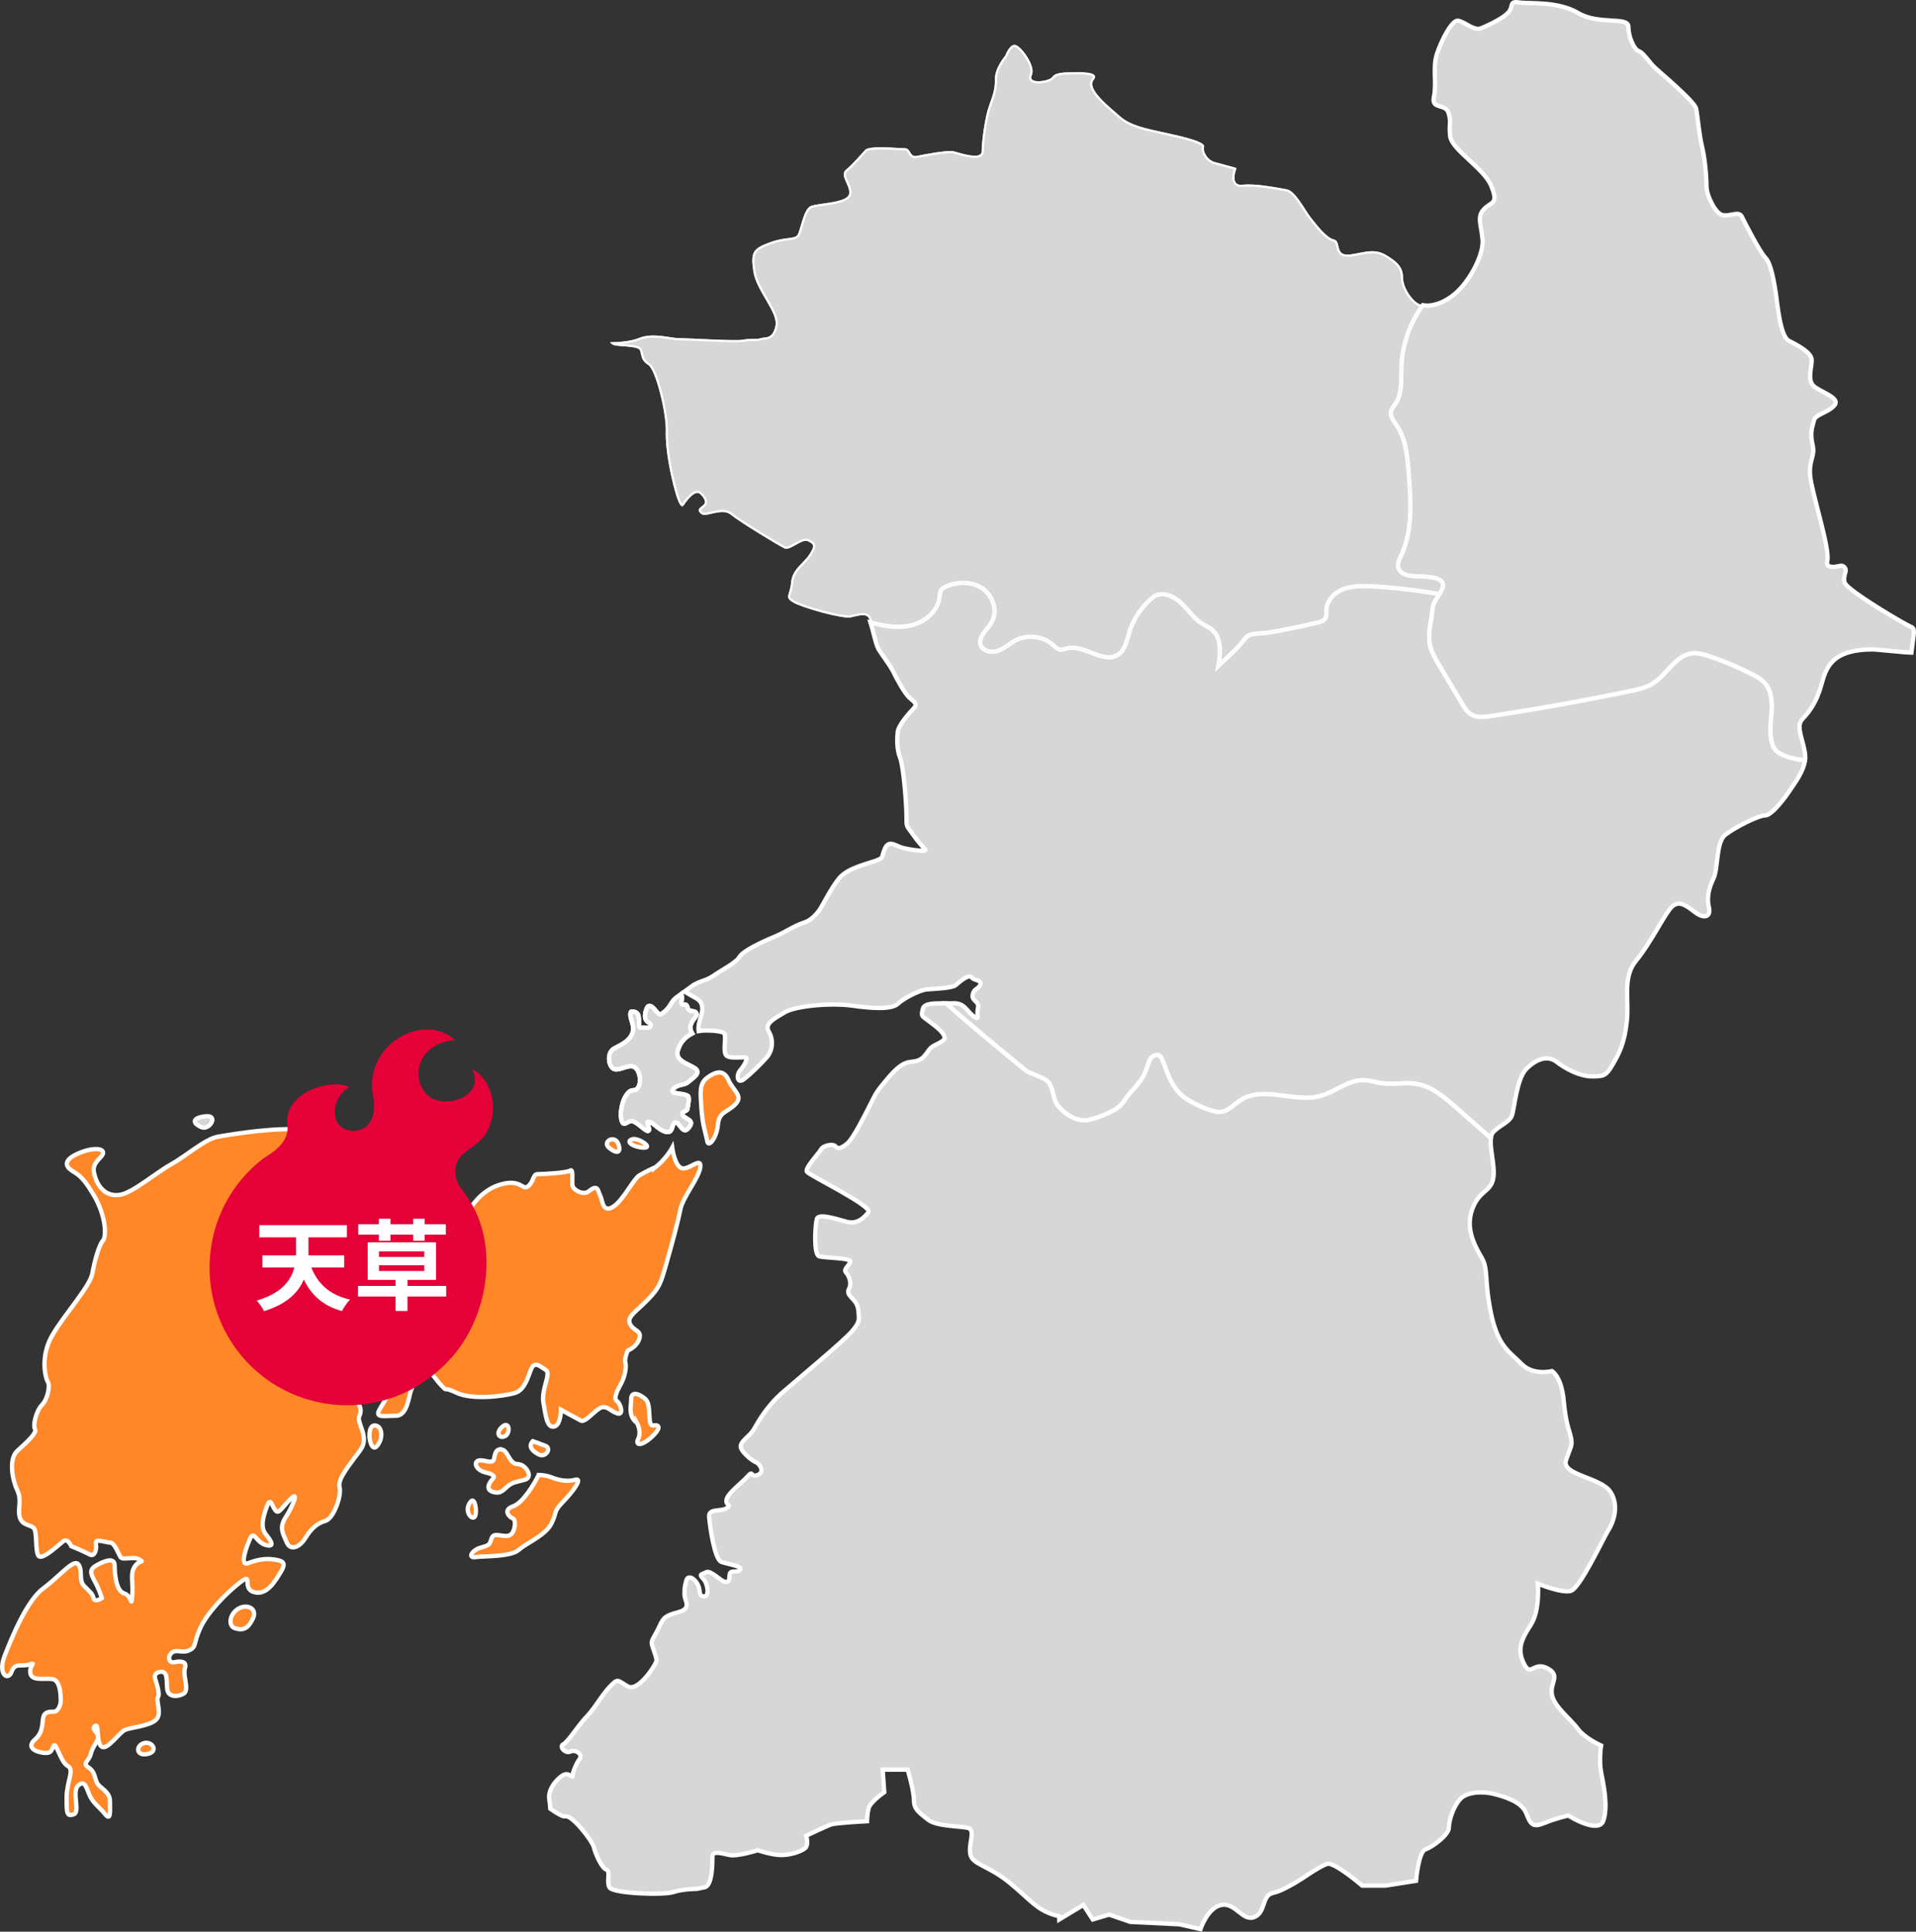<?xml version="1.0" encoding="UTF-8"?><svg id="_レイヤー_2" xmlns="http://www.w3.org/2000/svg" xmlns:xlink="http://www.w3.org/1999/xlink" viewBox="0 0 387.766 390.957"><rect x="0" y="0" width="387.766" height="390.957" fill="#333333" stroke="none"/><defs><style>.cls-1,.cls-2{fill:none;}.cls-3{fill:#d7d7d7;}.cls-3,.cls-4,.cls-2{stroke:#fff;stroke-miterlimit:10;stroke-width:.873px;}.cls-4,.cls-5{fill:#ff8728;}.cls-6{fill:#fff;}.cls-7{fill:#e50038;}.cls-8{clip-path:url(#clippath);}</style><clipPath id="clippath"><path class="cls-1" d="M248.34,33.476c-.935-.261-1.99-.549-2.56-.695-1.191-.309-2.388-1.847-2.088-3.08.304-1.226-6.259-2.452-8.94-3.073-2.688-.614-5.967-1.226-8.052-3.073-2.086-1.847-6.859-5.535-5.367-7.376,1.487-1.847-3.283-1.542-4.471-1.542-1.195,0-3.279,0-3.876.923-.595.924-5.07,1.535-4.175-.305.895-1.847-2.088-5.843-3.284-6.153-1.189-.301-2.085,2.157-2.085,2.157,0,0-2.084,2.462-2.084,4.611s-.3,3.073-1.195,5.535c-.895,2.458-1.491,7.379-1.491,9.219s-4.471.309-5.668,0c-1.187-.301-5.96.622-7.451.923-1.489.309-1.189-1.534-2.385-1.534s-7.158-.616-8.048.308c-.895.924-2.386,2.764-3.875,3.996-1.491,1.226.89,3.073.596,4.92-.304,1.841-6.264,1.841-7.754,2.459-1.489.614-2.085,4.916-2.684,5.837-.596.923-2.38.314-5.66,1.538-3.284,1.234-3.879,1.847-3.284,5.845.598,3.996,5.069,8.303,4.473,11.067-.596,2.77-2.085,2.155-2.98,2.462-.895.308-2.088,0-3.576.308-1.493.303-10.74-.308-12.822-.308s-5.368-1.228-8.348,0c-1.397.575-3.644.814-5.728.836.123.218.342.386.713.549.831.364,4.978.121,5.333,1.098.36.978.116,1.956,1.66,2.935,1.542.978,3.675,9.778,3.558,13.448-.12,3.663.95,8.554,1.538,10.874.592,2.327,1.425,5.139,2.129,4.032.713-1.098,2.373-3.179,3.322-2.2.948.978,1.304,1.713.473,2.32-.825.614-1.185.986-.236,1.713.948.738,4.148-1.342,5.928.123,1.778,1.468,9.835,6.36,10.908,6.844,1.064.494,3.552-2.076,4.736-1.462,1.189.608,1.425.855.243,2.685-1.193,1.833-3.443,2.934-3.679,5.626-.236,2.691-1.424,2.93.353,4.032,1.781,1.097,10.08,3.425,11.737,3.054,1.66-.363,2.725-.734,3.437-.119.184.158.368.585.551,1.152,2.454.649,4.965,1.135,7.454.745,3.081-.482,6.124-2.705,6.499-5.802.066-.548.063-1.144.394-1.584.223-.296.566-.475.905-.625,2.377-1.048,5.311-1.068,7.444.415,2.132,1.483,3.111,4.62,1.783,6.852-.903,1.518-2.78,2.917-2.177,4.578.471,1.299,2.253,1.605,3.548,1.125s2.328-1.48,3.558-2.107c2.417-1.232,5.574-.815,7.589,1.001.403.363.799.795,1.333.89.49.087.974-.133,1.456-.254,3.483-.876,7.359,3.279,10.335,1.268,1.426-.963,1.748-2.873,2.25-4.519.895-2.935,2.752-5.568,5.216-7.397,1.748-.838,3.851.141,5.261,1.472,1.409,1.33,2.489,3.03,4.114,4.087.736.479,1.571.817,2.227,1.401,1.906,1.7,1.628,4.702,1.195,7.219,1.286-1.26,3.822-3.311,5.4-5.499.927-1.284,3.018-.933,4.581-1.191,3.413-.563,6.804-1.256,10.164-2.077.578-.141,1.214-.328,1.522-.837.296-.49.189-1.109.204-1.681.05-1.862,1.536-3.448,3.258-4.16,1.722-.712,3.645-.718,5.507-.652,3.989.142,9.658.812,14.117,1.588,1.132-1.879,1.69-3.569-4.432-3.597-1.452-.007-3.307-.256-3.845-1.604-.322-.807.115-1.694.482-2.481,2.445-5.246,2.027-11.317,1.559-17.085-.263-3.237-.579-6.634-2.391-9.329-.617-.918-1.439-1.924-1.151-2.992.14-.518.522-.927.828-1.368,1.461-2.106,1.166-4.901,1.248-7.463.145-4.496,1.695-8.929,4.345-12.562-.396-.079-.747-.21-1.04-.39-1.487-.923-2.979-3.385-2.979-5.226s-.896-3.08-3.576-4.615c-2.688-1.538-5.368,0-7.752,0s-1.196-2.764-2.688-3.077c-1.489-.301-3.576-3.072-4.772-4.607-1.189-1.538-2.98-5.234-4.764-5.535-1.791-.309-6.267-1.232-8.947-.923-2.688.309-1.191-3.381-1.191-3.381,0,0-.896-.25-1.915-.536"/></clipPath></defs><g id="Layout"><path class="cls-3" d="M359.053,151.393c-1.048-2.009-.745-4.418-.551-6.676.194-2.258.17-4.771-1.328-6.471-.699-.793-1.648-1.316-2.588-1.799-2.797-1.435-5.704-2.656-8.687-3.648-1.104-.367-2.255-.707-3.412-.582-3.436.371-5.14,4.378-8.095,6.17-1.318.8-2.859,1.133-4.368,1.448-9.359,1.95-18.771,3.641-28.223,5.07-1.419.214-2.987.393-4.185-.396-.745-.49-1.225-1.283-1.68-2.049-1.578-2.654-3.155-5.308-4.733-7.962-.719-1.209-1.448-2.444-1.762-3.815-.572-2.496.297-5.069.51-7.621.071-.859.793-1.861,1.367-2.815-4.458-.776-10.128-1.446-14.117-1.588-1.862-.066-3.785-.061-5.507.652-1.722.712-3.208,2.297-3.258,4.16-.015.572.092,1.191-.204,1.681-.308.509-.944.696-1.522.837-3.36.821-6.751,1.513-10.164,2.077-1.563.258-3.654-.093-4.581,1.191-1.579,2.188-4.114,4.239-5.4,5.499.434-2.517.711-5.519-1.195-7.219-.656-.585-1.491-.922-2.227-1.402-1.624-1.057-2.704-2.757-4.114-4.087-1.41-1.33-3.513-2.31-5.261-1.472-2.464,1.829-4.321,4.462-5.216,7.397-.502,1.646-.824,3.555-2.25,4.518-2.976,2.011-6.852-2.144-10.335-1.268-.482.121-.967.341-1.456.254-.534-.095-.93-.527-1.333-.89-2.015-1.816-5.172-2.233-7.589-1.001-1.231.627-2.263,1.628-3.558,2.107-1.296.479-3.078.173-3.548-1.125-.602-1.661,1.274-3.06,2.177-4.578,1.328-2.232.349-5.37-1.783-6.852-2.133-1.483-5.067-1.463-7.444-.415-.339.149-.683.328-.905.625-.331.441-.328,1.037-.394,1.584-.375,3.096-3.418,5.319-6.499,5.802-2.488.389-4.999-.096-7.454-.746.528,1.629,1.054,4.417,1.582,5.328.713,1.223,2.373,3.299,3.083,4.761.712,1.472,2.254,4.284,3.202,5.141.948.848,1.775,1.219.833,2.197-.948.979-3.088,3.423-3.206,4.765-.117,1.349-.236,3.301.477,5.139.709,1.833,1.3,9.408,1.3,11.854s0,1.83,1.185,3.542c1.186,1.713,2.018,2.571,2.61,3.179.036.037.056.07.064.099.123.453-3.004-.001-4.451-.342-1.537-.364-2.962-1.833-3.788.121-.831,1.956-.123,1.712-1.545,2.32-1.424.615-5.924,1.472-7.705,3.669-1.778,2.2-3.315,5.504-4.027,6.484-.712.978-1.75,2.044-2.962,2.439-2.256.734-3.795,1.956-6.168,2.935-2.37.978-6.281,2.811-6.993,4.032-.712,1.222-3.675,2.691-5.212,3.788-1.545,1.103-3.083,1.103-4.507,2.201-.478.369-.969.724-1.433,1.057l2.095,1.195c.379.216.767.44,1.044.777.505.614.548,1.492.396,2.272-.151.78-.47,1.521-.611,2.303-.085.474-.102.96-.054,1.439,1.64-.273,4.494-.036,5.082.369.713.488-.359,3.906.59,4.64.948.734,4.035,0,4.035.492,0,.486-.477,1.466-1.309,2.444-.828.979-.588,2.81.716,1.833,1.302-.978,3.315-2.931,4.625-4.403,1.3-1.462,1.417-3.661.469-5.255-.948-1.585.948-2.56,3.206-3.909,2.25-1.342,9.479-1.956,13.751-1.342,4.263.611,7.939.735,9.122-.367,1.185-1.105,4.387-2.811,5.925-2.931,1.545-.127,5.103-.25,5.808-.859.716-.613,2.61-2.32,3.206-1.589.588.734,2.133.492,1.777,1.468-.356.979-1.306.727-1.542,2.076-.235,1.342,1.419,1.222,1.065,2.685-.353,1.472.475,2.691-.95,1.593-1.417-1.098-1.777-2.691-4.147-2.564-.417.021-.863.023-1.317.021,3.987,3.647,10.813,9.251,16.04,13.533.821.673,3.499,1.38,4.373,2.149,1.291,1.135,1.108,3.685,2.087,4.909,1.643,2.052,4.324,3.651,6.839,2.884,2.327-.71,5.447-1.754,6.733-3.82.973-1.562,3-3.292,3.973-5.207.972-1.915.889-4.014,2.729-4.014,1.257,0,1.476,4.049,3.85,7.101,1.806,2.322,5.691,3.745,7.381,4.251,3.302.988,4.07-2.079,7.379-3.043,4.621-1.345,9.689,1.282,14.33.004,3.027-.834,5.63-3.278,8.769-3.207,1.212.027,2.381.439,3.581.612,2.392.346,4.856-.258,7.235.169,3.021.542,5.487,2.651,7.791,4.679,2.378,2.093,4.756,4.187,7.134,6.28.064-.531.215-.968.503-1.264,1.417-1.468,3.314-1.956,3.791-3.425.473-1.465.948-7.332,2.846-9.289,1.897-1.956,4.266-2.935,6.16-1.47,1.897,1.47,4.744,2.935,7.11,2.935s2.846,0,4.27-2.444c1.421-2.447,2.37-4.397,2.846-8.8.472-4.401-.95-8.801,1.897-12.223,2.846-3.425,5.693-9.287,7.11-10.757,1.425-1.47,2.846-.488,4.744.978,1.897,1.463,3.314.978,2.845-.978-.479-1.956,0-3.913.95-5.87.945-1.953.469-7.332,2.366-8.801,1.897-1.465,6.641-3.913,8.066-3.913,1.417,0,4.263-3.905,5.212-5.374.786-1.219,2.551-3.439,2.86-5.835-2.481-.095-5.566-1.133-6.248-2.442Z"/><path class="cls-4" d="M143.156,231.057c-.401-2.066-.948-3.182-1.185-6.603-.236-3.419-.469-5.132,1.185-6.354,1.66-1.226,3.322-1.713,4.27.488.948,2.197,3.081,3.175,1.421,4.888-1.658,1.712-3.318,1.466-3.554,4.157-.24,2.689-1.898,4.646-2.137,3.424Z"/><path class="cls-4" d="M125.142,231.545c-.72-1.971-3.322-.488-1.897.735,1.421,1.218,2.602,1.218,1.897-.735Z"/><path class="cls-4" d="M132.727,236.188c2.133-1.713,3.319-3.909,3.319-3.909,0,0,.475,3.661,1.897,4.153,1.419.488,4.027-2.447,3.791-.242-.233,2.2-3.554,6.113-4.027,8.552-.477,2.447-1.662,6.848-2.846,11.001-1.185,4.157-1.424,4.891-3.795,7.338-2.373,2.441-4.27,3.423-3.554,4.891.713,1.462,2.373,1.222,1.894,2.931-.469,1.709-2.367,2.443-2.367,2.443,0,0-.712,1.709-.475,2.445.233.734,0,2.69-.948,4.399s-1.421,2.938-.709,3.419c.709.494,1.421,2.938,0,2.451-1.425-.494-1.898-1.47-3.085-1.222-1.185.246-3.315,3.179-4.264,2.683-.948-.488-4.031-2.197-4.031-2.197,0,0,0,3.179-1.424,3.419-1.421.246-1.655-2.197-2.134-4.887-.469-2.685,1.66-5.862.479-6.598-1.193-.734-1.897-1.468-2.61-.734-.716.734-1.185,4.647-3.558,5.375-2.37.734-8.771,1.468-11.853,0-3.081-1.463-1.66,0-3.081-1.463-1.425-1.47-2.61-3.913-3.792-3.179-1.185.735-1.897,2.931-2.373,4.153-.474,1.223-.709,5.136-3.083,5.136s-4.264.488-3.315-1.222c.946-1.716,1.894-2.691,1.894-4.153s-.475-4.16-2.373-4.407c-1.897-.24-1.419,1.23-2.846-.24-1.419-1.47,1.662-2.443-1.419-1.47-3.083.982-4.979,2.939-4.743,5.622.236,2.691,1.897,2.204,3.558,2.451,1.658.24,2.603,1.956,1.897,3.419-.712,1.47,2.133,4.153.236,6.844-1.897,2.691-4.743,5.87-4.27,7.578.475,1.709-1.185,6.356-2.846,6.844-1.654.488-2.838,1.468-4.027,3.425-1.185,1.957-3.083,2.693-3.795.975-.709-1.709-1.658-2.932-.236-5.136,1.424-2.196,2.846-5.622.948-3.665-1.897,1.956-2.37,3.179-3.083,2.197-.712-.975-.948-2.685-1.66-.727-.705,1.956-1.419,4.153-.236,5.622,1.185,1.47,1.897,2.691,0,2.197-1.894-.486-2.367-2.931-3.079-1.463-.713,1.463-2.373,5.87-.475,5.136,1.894-.741,3.554-.982,5.218-.741,1.654.255,2.603.494,1.419,2.451-1.185,1.956-2.846,4.887-5.448,4.153-2.609-.734,0-4.153-2.846-1.956-2.846,2.204-6.637,6.117-8.062,9.289-1.421,3.184-.709,3.672-2.133,4.407-1.421.734-2.61-.248-3.558.486-.95.734-.705,2.196.475,1.956,1.185-.248,2.61-.248,2.134,1.215-.473,1.476.948,4.407-.236,5.141-1.185.727-3.079.727-3.322-.734-.236-1.47.243-3.913-1.419-3.673-1.664.248-.948,1.717-.948,1.717,0,0,.948,2.691.469,3.419-.469.734.948,3.425-.469,4.647-1.429,1.222-4.981,1.463-6.164,1.956-1.189.486-3.558,4.153-4.74,3.419-1.193-.727-.479-5.128-1.424-4.154-.95.975,1.66,1.222.233,3.425-1.417,2.197-.705,2.197-1.654,3.419s0,1.222.705,1.956c.716.734.716,1.717,1.193,2.691.468.982,2.602,1.709,2.602,3.665s.243,4.161-.948,2.691c-1.186-1.468-2.367-2.204-3.079-3.672-.712-1.463-.948-3.419-2.37-2.197-1.425,1.222.473,5.383-.95,5.87-1.424.488-1.424-.248-1.424-3.419s1.662-5.629.24-6.365c-1.425-.727-2.373-4.887-2.842-4.153-.479.735-.243,1.709-2.141,1.47-1.897-.248-3.314-1.23-1.654-2.691,1.654-1.47,1.421-3.179,1.654-4.407.243-1.214,1.193-1.214,2.141-1.214s1.417-1.47,1.417-2.204,0-4.153-1.66-4.394c-1.655-.255-4.264.48-4.5-1.23-.24-1.709,1.421-2.197-.24-1.709-1.658.486-2.844-.488-3.556,1.463-.712,1.956-2.844.494-1.425-3.171,1.425-3.672,4.508-11.245,7.822-13.695,3.323-2.443,6.168-6.11,7.118-4.887.948,1.228,0,3.179,1.185,4.399,1.185,1.222,1.662,1.47,1.897,2.445.238.981,1.662,0,1.662,0,0,0-.479-1.709-1.424-3.419-.95-1.717-1.185-2.451.712-3.425,1.894-.982,3.315-1.223,3.315.246s.243,5.136,1.897,5.622c1.662.486,1.424,3.171,1.662.486.235-2.691-.473-4.399.475-5.862.948-1.476,2.133-.734.948-1.476-1.189-.727-3.322.255-3.795-.481-.475-.734-1.187-2.938-2.137-2.938s-3.078-.975-2.846.248c.244,1.222-.307,2.654-1.182,2.196-1.897-.974-3.795-1.709-3.795-1.709,0,0-.708-1.709-1.654-.974-.948.726-4.27,3.913-4.986,2.93-.705-.974-.233-4.887-.95-5.622-.704-.734-2.366-.486-2.841-2.204-.473-1.709.475-3.425-.473-5.375-.948-1.956-1.897-6.358,0-8.074,1.898-1.701,4.031-3.658,3.558-4.394-.475-.734.236-3.672,1.421-4.895,1.182-1.215,1.662-3.905,1.182-4.64-.469-.735-1.654-5.136.948-9.535,2.61-4.403,7.589-9.779,8.065-12.469.473-2.685,1.417-5.866,2.133-6.598.713-.734.713-4.891-1.898-9.29-2.609-4.401-3.557-4.157-4.743-5.136-1.185-.978-.948-2.2,2.133-3.419,3.079-1.228,5.689-.734,4.027.979-1.654,1.705-1.654,2.439-.948,4.397.712,1.956,2.373,3.669,4.983,3.179,2.606-.489,7.114-4.401,10.193-6.114,3.081-1.712,6.873-5.131,9.482-5.618,2.61-.492,16.361-2.691,18.726-.735,2.377,1.956,2.846,1.712,2.377,4.64-.479,2.935-.236,7.095.469,8.073.712.978,1.185,3.905.235,4.64-.942.734-.942,5.383,1.189,5.87,2.133.492,1.421,3.419,1.185,5.375-.236,1.956-.477.492-1.425,1.956-.948,1.468-.705.982,1.189,1.713,1.898.734,9.479-2.935,11.853-4.892,2.37-1.956,5.456-3.913,6.403-3.913s4.5.494,6.162-3.175c1.662-3.669,4.028-8.311,8.535-9.779,4.5-1.466,4.743,1.226,5.928.248,1.182-.978.948-2.447,1.898-2.447.944,0,5.924-.244,6.637-.735.705-.488.236,2.447.472,3.182.233.73,2.13,1.956,3.322.978,1.182-.978,1.654-.734,1.897,0,.233.731.469.978.705,1.956.24.971.712,2.441,2.61.971,1.897-1.462,3.795-5.375,4.977-6.11,1.189-.726,3.326-1.704,3.326-1.704Z"/><path class="cls-4" d="M127.988,230.565c1.16-.342,4.264,1.713,2.366,1.713s-4.027-1.222-2.366-1.713Z"/><path class="cls-3" d="M40.74,228.122c-2.067-.918-1.655-1.957.948-2.204,2.61-.244.713,2.934-.948,2.204Z"/><path class="cls-4" d="M128.936,288.017c-1.898-1.47-1.191-3.425-1.191-4.888,0-1.476,1.428-1.228,2.846,0,1.425,1.215.243,5.616,1.66,5.375,1.425-.248,1.425.734-.468,2.443-1.898,1.709-3.326,1.709-2.611.248.713-1.468-.236-3.178-.236-3.178Z"/><path class="cls-4" d="M109.019,298.527c-.712,1.47-3.079,5.622-5.212,6.356-2.133.727-.712,2.196,0,2.443.709.24.473,2.931-.712,3.425-1.185.486-3.083-.734-3.558.486-.472,1.223-.235,1.463-2.133,1.957-1.894.488-2.842,2.196-1.182,1.956,1.662-.248,7.11,0,8.771-1.468,1.662-1.47,5.456-2.932,6.637-5.383,1.186-2.443.236-2.196,2.371-4.393,2.129-2.204,4.027-4.895,2.373-4.407-1.66.494-3.558,0-4.743-.488-1.185-.486-2.612-.486-2.612-.486Z"/><path class="cls-4" d="M107.837,291.683c-.948.974-.236,1.949,1.182,2.683,1.429.742,2.61-1.214,1.429-1.709-1.193-.486-2.611-.974-2.611-.974Z"/><path class="cls-4" d="M101.673,293.392c1.15.299,1.421,2.932,3.083,2.932s3.314,2.691,1.42,3.179c-1.897.494-2.37.494-3.318,1.222-.948.735-1.425,1.717-3.079,1.23-1.66-.494-.716-1.956,0-2.691q.705-.734-1.428-1.222c-2.13-.494-2.61-2.204-1.417-2.451,1.185-.241,2.845.982,3.079-.481.235-1.478.708-1.957,1.66-1.717Z"/><path class="cls-4" d="M101.673,288.745c1.499-1.287,1.658,1.47.473,1.956-1.185.494-1.898-.727-.473-1.956Z"/><path class="cls-4" d="M95.272,303.909c.924-1.12,1.417,2.683.712,3.171-.712.488-2.137-1.47-.712-3.171Z"/><path class="cls-4" d="M75.834,288.504c1.442,0,1.894,2.443.469,4.153-1.419,1.709-2.366-4.153-.469-4.153Z"/><path class="cls-4" d="M48.57,325.417c-2.055.908-2.61,3.672-.948,4.153,1.658.494,2.607,0,3.554-1.957.946-1.957-.948-2.931-2.606-2.196Z"/><path class="cls-4" d="M29.124,352.799c1.662-.494,3.089,1.709.716,2.197-2.37.488-2.37-1.709-.716-2.197Z"/><path class="cls-5" d="M139.771,207.601c.113-.572.457-1.07.82-1.526.248-.311.523-.721.332-1.07-.277-.507-1.153-.226-1.545-.65-.162-.176-.198-.429-.281-.654-.083-.224-.274-.454-.511-.423-.108.014-.206.082-.315.085-.174.005-.314-.162-.347-.333-.033-.171.01-.347.039-.519.077-.453.05-.922-.07-1.366-.649.467-1.195.873-1.498,1.185-.588.607-.993,1.976-2.646,2.952-.633.372-1.52-2.023-2.503-1.669-.399.144-.917,1.769-.626,2.608s1.393.89,1.043,1.46c-.331.539-1.033.159-1.982.313-.621.101-.152-1.417-.509-2.555-.253-.804-1.468-.808-1.524-.626-.414,1.342.956,2.566.313,4.329-.643,1.763-2.872,2.588-3.703,3.077-1.654.978-1.041,4.097.261,4.224,1.302.119,2.79-1.083,3.859-.469,1.064.608,1.504,2.856.792,4.075-.716,1.228-1.27-.174-2.461,1.661-1.185,1.834-1.262,4.566-.782,5.424.468.853,1.086-.328,2.034-.209.948.121,2.648,2.054,3.181,1.982.738-.1-.601-1.943.104-1.877,1.093.101,2.379,2.187,4.016,2.086,1.006-.062.709-1.919,1.46-1.93.939-.013,1.551,3.09,2.973.626.782-1.356-1.474-1.293-1.617-2.451-.045-.366.985-.501,1.043-.834.174-1,.498-2.51.052-2.764-1.064-.614-3.843-.245-2.894-1.344.948-1.099,2.129-.611,3.079-1.47.948-.851,2.729-1.83,1.191-2.808-1.545-.979-4.031-1.469-3.322-3.669.624-1.925,1.79-2.727,2.871-3.31-.299-.457-.433-1.025-.327-1.562Z"/><path class="cls-3" d="M139.771,207.601c.113-.572.457-1.07.82-1.526.248-.311.523-.721.332-1.07-.277-.507-1.153-.226-1.545-.65-.162-.176-.198-.429-.281-.654-.083-.224-.274-.454-.511-.423-.108.014-.206.082-.315.085-.174.005-.314-.162-.347-.333-.033-.171.01-.347.039-.519.077-.453.05-.922-.07-1.366-.649.467-1.195.873-1.498,1.185-.588.607-.993,1.976-2.646,2.952-.633.372-1.52-2.023-2.503-1.669-.399.144-.917,1.769-.626,2.608s1.393.89,1.043,1.46c-.331.539-1.033.159-1.982.313-.621.101-.152-1.417-.509-2.555-.253-.804-1.468-.808-1.524-.626-.414,1.342.956,2.566.313,4.329-.643,1.763-2.872,2.588-3.703,3.077-1.654.978-1.041,4.097.261,4.224,1.302.119,2.79-1.083,3.859-.469,1.064.608,1.504,2.856.792,4.075-.716,1.228-1.27-.174-2.461,1.661-1.185,1.834-1.262,4.566-.782,5.424.468.853,1.086-.328,2.034-.209.948.121,2.648,2.054,3.181,1.982.738-.1-.601-1.943.104-1.877,1.093.101,2.379,2.187,4.016,2.086,1.006-.062.709-1.919,1.46-1.93.939-.013,1.551,3.09,2.973.626.782-1.356-1.474-1.293-1.617-2.451-.045-.366.985-.501,1.043-.834.174-1,.498-2.51.052-2.764-1.064-.614-3.843-.245-2.894-1.344.948-1.099,2.129-.611,3.079-1.47.948-.851,2.729-1.83,1.191-2.808-1.545-.979-4.031-1.469-3.322-3.669.624-1.925,1.79-2.727,2.871-3.31-.299-.457-.433-1.025-.327-1.562Z"/><path class="cls-2" d="M139.771,207.601c.113-.572.457-1.07.82-1.526.248-.311.523-.721.332-1.07-.277-.507-1.153-.226-1.545-.65-.162-.176-.198-.429-.281-.654-.083-.224-.274-.454-.511-.423-.108.014-.206.082-.315.085-.174.005-.314-.162-.347-.333-.033-.171.01-.347.039-.519.077-.453.05-.922-.07-1.366-.649.467-1.195.873-1.498,1.185-.588.607-.993,1.976-2.646,2.952-.633.372-1.52-2.023-2.503-1.669-.399.144-.917,1.769-.626,2.608s1.393.89,1.043,1.46c-.331.539-1.033.159-1.982.313-.621.101-.152-1.417-.509-2.555-.253-.804-1.468-.808-1.524-.626-.414,1.342.956,2.566.313,4.329-.643,1.763-2.872,2.588-3.703,3.077-1.654.978-1.041,4.097.261,4.224,1.302.119,2.79-1.083,3.859-.469,1.064.608,1.504,2.856.792,4.075-.716,1.228-1.27-.174-2.461,1.661-1.185,1.834-1.262,4.566-.782,5.424.468.853,1.086-.328,2.034-.209.948.121,2.648,2.054,3.181,1.982.738-.1-.601-1.943.104-1.877,1.093.101,2.379,2.187,4.016,2.086,1.006-.062.709-1.919,1.46-1.93.939-.013,1.551,3.09,2.973.626.782-1.356-1.474-1.293-1.617-2.451-.045-.366.985-.501,1.043-.834.174-1,.498-2.51.052-2.764-1.064-.614-3.843-.245-2.894-1.344.948-1.099,2.129-.611,3.079-1.47.948-.851,2.729-1.83,1.191-2.808-1.545-.979-4.031-1.469-3.322-3.669.624-1.925,1.79-2.727,2.871-3.31-.299-.457-.433-1.025-.327-1.562Z"/><path class="cls-3" d="M286.802,219.406c-2.379-.427-4.843.177-7.235-.169-1.2-.174-2.369-.585-3.581-.612-3.139-.07-5.742,2.374-8.769,3.207-4.64,1.278-9.708-1.349-14.33-.004-3.309.963-4.077,4.03-7.379,3.043-1.69-.506-5.575-1.928-7.381-4.251-2.374-3.052-2.593-7.101-3.85-7.101-1.84,0-1.757,2.099-2.729,4.014-.972,1.915-3,3.645-3.973,5.207-1.286,2.066-4.406,3.11-6.733,3.82-2.515.767-5.195-.831-6.839-2.884-.98-1.224-.796-3.774-2.087-4.909-.874-.769-3.552-1.476-4.373-2.149-5.226-4.282-12.052-9.886-16.04-13.533-2.13-.013-4.435-.134-4.731,1.078-.352,1.466-.352,1.345.95,2.32,1.308.978,4.507,3.179,3.085,4.157-1.425.978-2.137.855-2.962,2.076-.833,1.222-1.425,1.837-2.61,2.075-1.185.252-2.373-.24-5.22,3.058-2.838,3.302-2.723,3.425-3.91,5.746-1.185,2.32-3.435,6.844-4.621,7.822-1.187.978-1.897,1.222-2.373.608-.468-.608-2.486-.244-2.962.614-.473.855-3.314,3.788-2.846,4.524.479.731,13.397,6.969,12.449,8.189-.948,1.223-2.369,2.441-4.267,1.957-1.897-.492-5.808-1.837-6.164-.615-.356,1.223-.708,7.212.477,7.584,1.185.363,6.873.243,6.277,1.219-.59.978-1.419,1.472-.829,2.08.596.611,1.072,2.076.712,2.93-.352.857-.472,1.102.117,1.837.595.734,1.545,1.342,1.66,3.054.12,1.712.356,2.076-1.3,4.032-1.662,1.956-10.197,9.048-13.87,12.22-3.678,3.186-5.216,6.365-6.045,7.703-.831,1.345-2.485,2.204-2.61,3.301-.12,1.098,2.373,3.056,3.087,3.302.708.248,1.89,1.957.352,2.568-1.542.611-.829-1.098-2.014.248-1.185,1.346-3.91,3.302-4.27,4.64-.353,1.346,1.189,1.099,0,1.833-1.185.735-3.671,0-3.55,1.717.117,1.701,1.064,8.67,2.486,9.164,1.425.488,4.387.859,3.791,1.586-.588.734-2.014-.123-2.129.982-.12,1.099,0,1.47-.833,1.47s-2.963-2.452-3.912-1.957c-.948.488-1.537.364-.588,1.338.942.982,1.302,3.672.12,3.549-1.191-.123-.596-1.097-1.191-2.32-.59-1.23-2.014-2.204-2.367-.859-.356,1.345-.356,1.585-.356,2.815,0,1.222,1.538,2.808-1.187,3.542-2.723.734-3.083,1.097-3.91,2.93-.833,1.834-1.538,2.568-1.538,3.303s1.064,2.931.948,3.665c-.12.734-3.675,6.357-5.808,5.135-2.133-1.222-1.897-1.716-3.558,0-1.66,1.709-3.083,4.401-4.743,6.11-1.662,1.716-3.792,5.135-4.739,5.622-.95.488.475,1.956,1.424,1.47.948-.486,2.603.486,1.897,1.47-.712.974-1.425,2.691-1.425,3.419,0,.734-.712-.975-2.133,0-1.424.982-2.846,2.93-2.609,4.647.099.713.195,1.382.222,2.044,1.316.924,2.581,1.674,3.1,1.543,1.263-.327,5.37,4.887,5.693,6.197.309,1.294,1.576,4.233,2.524,4.56.948.327,0,2.284.631,3.586.635,1.302,11.063,1.629,12.961.975,1.897-.647,4.739-.647,4.739-.647l1.588-.327c1.576-.335,1.576-4.895,1.576-6.19,0-1.307,1.897-.662,3.478-.334,1.576.334,5.687-.974,5.687-.974,0,0,2.846.974,4.743.974s3.795-.647,4.744-1.302c.948-.655.31-2.604.31-2.604,0,0,4.112-1.956,5.061-2.284.948-.328,7.268-.655,7.268-.655,0,0,0-1.302.317-2.604.314-1.309,3.161-3.266,3.161-3.266l-.314-4.56h5.055s1.265,4.24,1.265,6.197,1.27,2.604,2.846,3.913c1.58,1.302,6.002,1.302,7.898,1.629,1.898.319.318,2.93.639,5.207.311,2.284,3.474,2.284,7.9,5.87,4.429,3.593,5.687,5.869,10.111,6.844.017.225.025.437.031.655l4.87-2.938,1.897,2.938,3.315-.982,4.27,1.468,9.955.49,4.27.975s1.421-4.397,4.266-4.891c2.842-.489,4.265,3.425,6.637,2.451,2.37-.982,1.421-4.409,3.795-4.888,2.366-.486,6.637-3.425,6.637-3.425,0,0,2.845-1.956,4.267-2.443,1.425-.488,7.11,4.394,7.11,4.394h4.739l6.168-.967s.473-5.869,1.897-6.365c1.421-.48,4.744-2.932,4.744-4.393,0-1.47.942-4.407,2.366-5.87,1.421-1.469,4.744-1.469,6.641-.982,1.897.489,5.689,1.47,6.637,3.913.948,2.443,1.421,2.939,3.795,1.956,2.366-.974,4.743-1.468,4.743-1.468,0,0,6.162,3.912,7.11.982.95-2.938,0-7.332-.479-9.775-.469-2.452,0-5.383,0-5.383,0,0-3.315-1.463-4.74-3.417-1.421-1.956-4.737-4.407-5.215-6.852-.469-2.443,1.897-3.905-.946-5.381-2.846-1.463-3.319,1.956-4.743-.975-1.421-2.93-.472-4.887,1.424-7.818,1.897-2.931,1.421-8.314,1.421-8.314,0,0,4.74,1.956,6.637,1.47,1.897-.494,6.64-10.758,7.589-12.227.944-1.47,2.366-4.887.469-7.818-1.897-2.939-9.955-3.425-9.008-6.365.95-2.932,1.425-2.932.95-4.888-.469-1.956-.95-2.443-1.419-7.332-.479-4.887-2.376-5.869-2.376-5.869,0,0-3.792.982-6.162-1.463-2.375-2.45-4.74-3.425-6.168-10.274-1.417-6.841-.469-8.793-1.894-11.241-1.421-2.443-3.318-5.869-1.897-9.782,1.425-3.909,3.791-3.419,4.271-6.352.373-2.343-.756-5.927-.503-8.025-2.378-2.093-4.756-4.186-7.134-6.28-2.304-2.028-4.77-4.137-7.791-4.679Z"/><path class="cls-3" d="M386.696,126.837c-1.489-.614-12.743-7.322-13.339-8.861-.25-.649-.109-1.479.138-2.223.235-.707-.385-1.409-1.109-1.233-1.38.336-2.915.426-2.575-.981.6-2.458-3.166-13.843-3.462-17.229-.3-3.381,1.076-3.886.481-6.343-.592-2.462,0-3.688.304-4.92.292-1.228,2.98-1.538,4.167-3.073,1.196-1.538-3.141-2.708-4.333-3.934-1.195-1.228-.31-3.622-.31-5.161s-2.854-2.998-4.645-3.922c-1.785-.923-2.339-7.894-2.635-9.735-.3-1.847-.892-5.843-2.092-7.069-1.189-1.232-4.167-7.077-4.772-8.303-.592-1.232-2.376,0-3.875-.313-1.489-.301-3.272-3.996-3.272-5.837s-.304-5.535-.896-8c-.595-2.451-.895-6.146-1.195-7.684-.297-1.534-7.756-7.684-8.644-8.607-.895-.92-2.092-2.768-2.987-3.073-.889-.308-2.085-2.768-2.085-4.92s-5.96-.301-10.139-2.768c-4.167-2.454-9.835-1.843-11.92-2.153-2.09-.301-1.195.615-2.09,1.847-.895,1.226-4.173,2.77-5.663,3.381-1.489.615-3.58-1.534-4.769-1.534-1.199,0-3.283,3.996-4.179,6.761-.895,2.772,0,5.845-.592,8.608-.595,2.766,2.384,1.232,2.98,3.381.592,2.149,0,1.847.299,4.611.292,2.772,6.855,6.46,8.348,10.15,1.489,3.688,0,3.073-1.491,4.611-1.487,1.538-.595,3.073-.3,6.146.3,3.077-2.68,8.608-5.667,11.071-2.396,1.976-4.79,2.561-6.413,2.237-2.649,3.633-4.2,8.066-4.345,12.562-.082,2.562.213,5.357-1.248,7.463-.306.441-.688.85-.828,1.368-.288,1.068.534,2.074,1.151,2.992,1.812,2.695,2.128,6.092,2.391,9.329.468,5.768.886,11.84-1.559,17.085-.367.787-.804,1.674-.482,2.481.538,1.349,2.393,1.598,3.845,1.604,9.229.042,3.278,3.86,3.065,6.412-.213,2.552-1.081,5.125-.51,7.621.314,1.371,1.043,2.606,1.762,3.815,1.578,2.654,3.155,5.308,4.733,7.962.456.766.936,1.559,1.68,2.049,1.199.789,2.766.61,4.185.396,9.452-1.429,18.864-3.12,28.223-5.07,1.509-.314,3.05-.648,4.368-1.448,2.955-1.792,4.659-5.8,8.095-6.17,1.156-.125,2.308.215,3.411.582,2.983.992,5.89,2.213,8.687,3.648.94.483,1.889,1.005,2.588,1.799,1.498,1.7,1.522,4.214,1.328,6.471s-.497,4.667.551,6.676c.682,1.309,3.767,2.347,6.248,2.441.064-.494.067-.995-.015-1.496-.472-2.935-1.897-5.383-.472-6.848,1.421-1.468,2.838-3.425,3.787-6.844.948-3.419,1.96-7.209,10.495-7.209.423,0,7.34.69,7.731.675.494-4.172.876-4.861-.132-5.276Z"/><g class="cls-8"><path class="cls-3" d="M248.34,33.476c-.935-.261-1.99-.549-2.56-.695-1.191-.309-2.388-1.847-2.088-3.08.304-1.226-6.259-2.452-8.94-3.073-2.688-.614-5.967-1.226-8.052-3.073-2.086-1.847-6.859-5.535-5.367-7.376,1.487-1.847-3.283-1.542-4.471-1.542-1.195,0-3.279,0-3.876.923-.595.924-5.07,1.535-4.175-.305.895-1.847-2.088-5.843-3.284-6.153-1.189-.301-2.085,2.157-2.085,2.157,0,0-2.084,2.462-2.084,4.611s-.3,3.073-1.195,5.535c-.895,2.458-1.491,7.379-1.491,9.219s-4.471.309-5.668,0c-1.187-.301-5.96.622-7.451.923-1.489.309-1.189-1.534-2.385-1.534s-7.158-.616-8.048.308c-.895.924-2.386,2.764-3.875,3.996-1.491,1.226.89,3.073.596,4.92-.304,1.841-6.264,1.841-7.754,2.459-1.489.614-2.085,4.916-2.684,5.837-.596.923-2.38.314-5.66,1.538-3.284,1.234-3.879,1.847-3.284,5.845.598,3.996,5.069,8.303,4.473,11.067-.596,2.77-2.085,2.155-2.98,2.462-.895.308-2.088,0-3.576.308-1.493.303-10.74-.308-12.822-.308s-5.368-1.228-8.348,0c-1.397.575-3.644.814-5.728.836.123.218.342.386.713.549.831.364,4.978.121,5.333,1.098.36.978.116,1.956,1.66,2.935,1.542.978,3.675,9.778,3.558,13.448-.12,3.663.95,8.554,1.538,10.874.592,2.327,1.425,5.139,2.129,4.032.713-1.098,2.373-3.179,3.322-2.2.948.978,1.304,1.713.473,2.32-.825.614-1.185.986-.236,1.713.948.738,4.148-1.342,5.928.123,1.778,1.468,9.835,6.36,10.908,6.844,1.064.494,3.552-2.076,4.736-1.462,1.189.608,1.425.855.243,2.685-1.193,1.833-3.443,2.934-3.679,5.626-.236,2.691-1.424,2.93.353,4.032,1.781,1.097,10.08,3.425,11.737,3.054,1.66-.363,2.725-.734,3.437-.119.184.158.368.585.551,1.152,2.454.649,4.965,1.135,7.454.745,3.081-.482,6.124-2.705,6.499-5.802.066-.548.063-1.144.394-1.584.223-.296.566-.475.905-.625,2.377-1.048,5.311-1.068,7.444.415,2.132,1.483,3.111,4.62,1.783,6.852-.903,1.518-2.78,2.917-2.177,4.578.471,1.299,2.253,1.605,3.548,1.125s2.328-1.48,3.558-2.107c2.417-1.232,5.574-.815,7.589,1.001.403.363.799.795,1.333.89.49.087.974-.133,1.456-.254,3.483-.876,7.359,3.279,10.335,1.268,1.426-.963,1.748-2.873,2.25-4.519.895-2.935,2.752-5.568,5.216-7.397,1.748-.838,3.851.141,5.261,1.472,1.409,1.33,2.489,3.03,4.114,4.087.736.479,1.571.817,2.227,1.401,1.906,1.7,1.628,4.702,1.195,7.219,1.286-1.26,3.822-3.311,5.4-5.499.927-1.284,3.018-.933,4.581-1.191,3.413-.563,6.804-1.256,10.164-2.077.578-.141,1.214-.328,1.522-.837.296-.49.189-1.109.204-1.681.05-1.862,1.536-3.448,3.258-4.16,1.722-.712,3.645-.718,5.507-.652,3.989.142,9.658.812,14.117,1.588,1.132-1.879,1.69-3.569-4.432-3.597-1.452-.007-3.307-.256-3.845-1.604-.322-.807.115-1.694.482-2.481,2.445-5.246,2.027-11.317,1.559-17.085-.263-3.237-.579-6.634-2.391-9.329-.617-.918-1.439-1.924-1.151-2.992.14-.518.522-.927.828-1.368,1.461-2.106,1.166-4.901,1.248-7.463.145-4.496,1.695-8.929,4.345-12.562-.396-.079-.747-.21-1.04-.39-1.487-.923-2.979-3.385-2.979-5.226s-.896-3.08-3.576-4.615c-2.688-1.538-5.368,0-7.752,0s-1.196-2.764-2.688-3.077c-1.489-.301-3.576-3.072-4.772-4.607-1.189-1.538-2.98-5.234-4.764-5.535-1.791-.309-6.267-1.232-8.947-.923-2.688.309-1.191-3.381-1.191-3.381,0,0-.896-.25-1.915-.536"/></g><path class="cls-7" d="M52.836,234.821c.967-.956,5.869-2.848,5.342-7.278-.773-6.505,9.035-9.452,12.556-7.466-2.663,1.224-3.953,5.422-2.141,7.538,2.163,2.524,8.33,1.596,6.916-5.756-2.016-10.515,10.385-17.199,16.578-11.33-7.64.539-9.192,7.919-5.439,11.222,3.372,2.966,11.739.069,8.919-5.325,3.243,1.494,5.706,6.905,3.154,12.327-1.381,2.933-4.568,3.856-5.787,5.723-1.221,1.862-.909,4.11.127,5.654.779,1.083,1.469,1.942,2.201,3.237,5.817,9.465,3.555,24.712-5.657,33.241-6.201,5.966-15.059,8.993-24.173,7.386-15.155-2.676-25.275-17.122-22.599-32.277,1.218-6.938,4.908-12.81,10.001-16.895"/><path class="cls-6" d="M63.004,256.526c1.32,3.32,3.74,5.581,7.842,6.501-.561.541-1.28,1.621-1.641,2.321-3.841-1.061-6.182-3.201-7.722-6.382-1.08,2.581-3.361,4.961-8.062,6.401-.261-.62-.98-1.641-1.48-2.141,5.081-1.48,6.961-4.101,7.621-6.701h-6.461v-2.44h6.802v-3.661h-7.422v-2.46h17.724v2.46h-7.781v3.661h7.241v2.44h-6.661Z"/><path class="cls-6" d="M90.305,262.406h-7.841v2.921h-2.401v-2.921h-7.621v-2.14h7.621v-1.221h-5.641v-7.602h13.823v7.602h-5.781v1.221h7.841v2.14ZM76.683,249.884h-4.182v-2.101h4.182v-1.12h2.34v1.12h4.602v-1.12h2.32v1.12h4.28v2.101h-4.28v1.24h-2.32v-1.24h-4.602v1.24h-2.34v-1.24ZM76.702,254.405h9.162v-1.141h-9.162v1.141ZM76.702,257.245h9.162v-1.16h-9.162v1.16Z"/></g></svg>